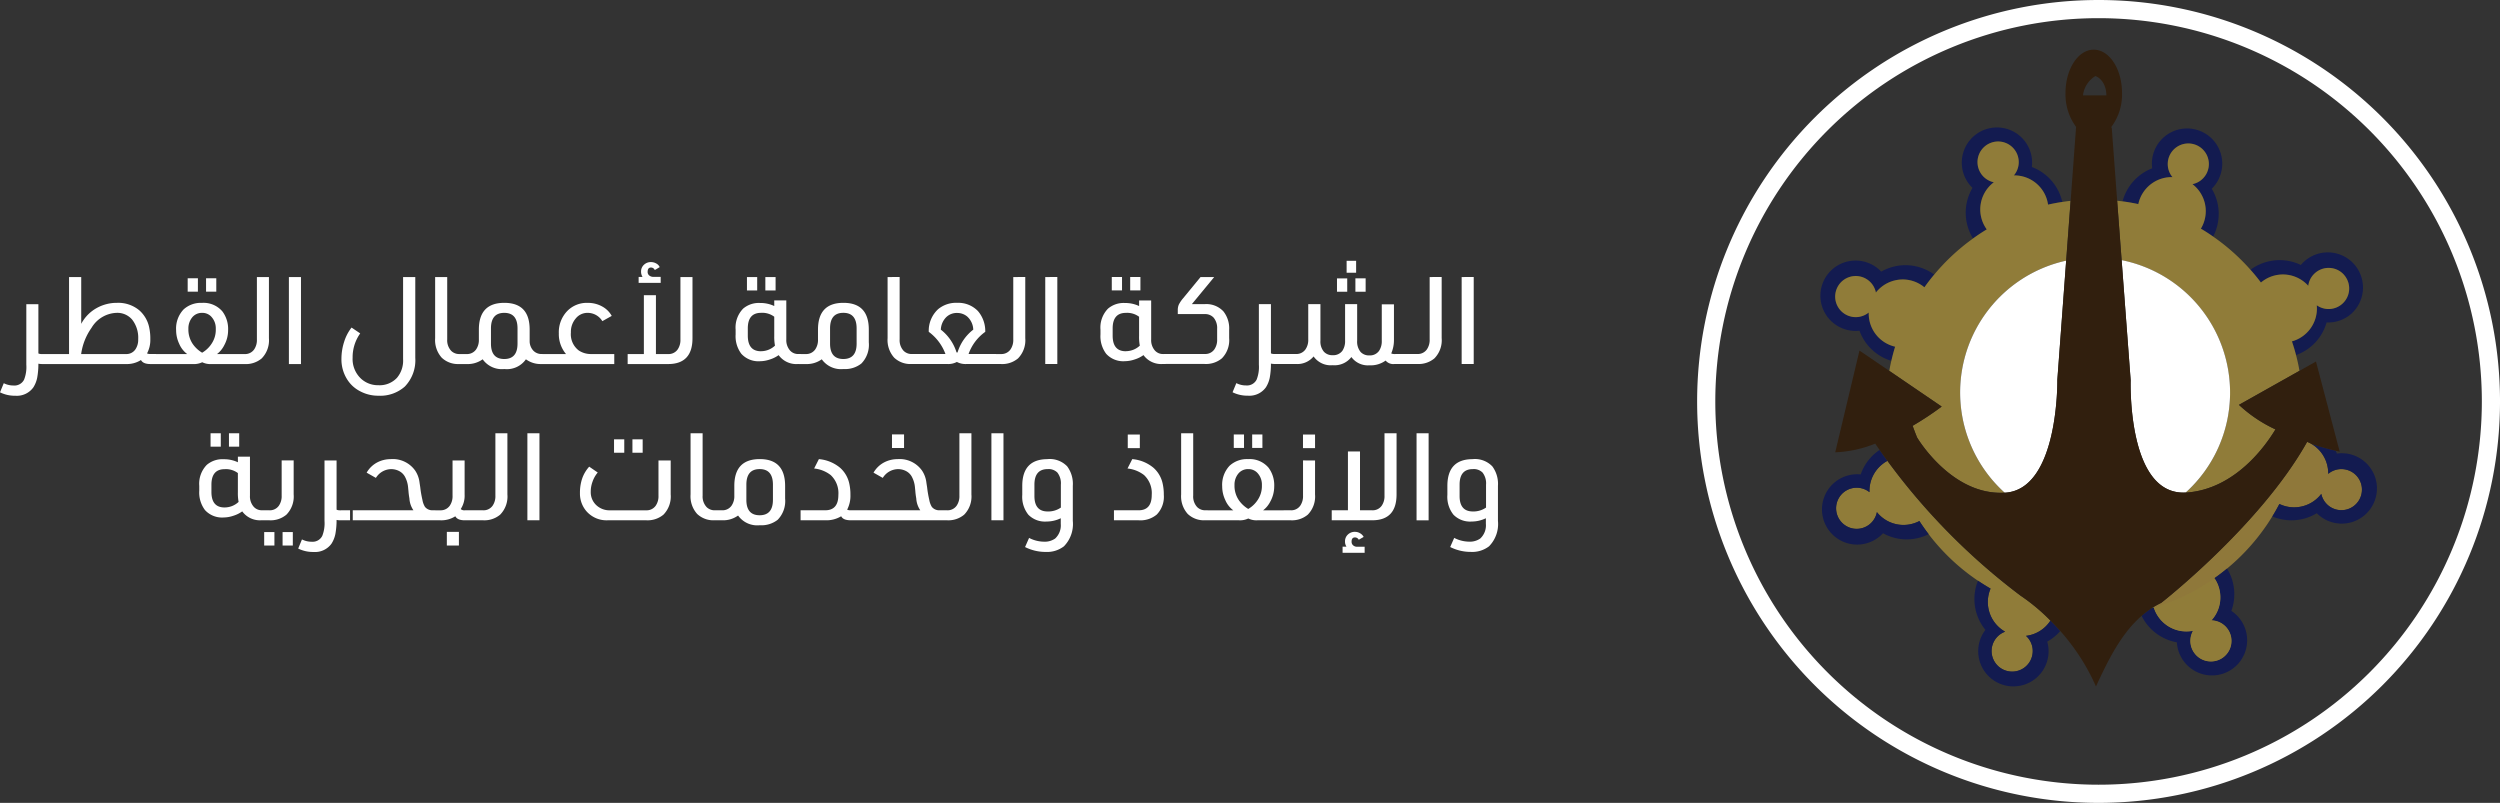 <svg xmlns="http://www.w3.org/2000/svg" width="275.186" height="88.375" viewBox="0 0 275.186 88.375">
  <rect x="0" y="0" width="275.186" height="88.375" fill="#333333" stroke="none"/>
  <g id="tsms-logo-ar-light" transform="translate(-0.03 1)">
    <g id="Group_756" data-name="Group 756" transform="translate(187.841)">
      <g id="Group_750" data-name="Group 750" transform="translate(45.831 13.137)">
        <path id="Path_5062" data-name="Path 5062" d="M189.356,232.215a5.353,5.353,0,0,1,.728,3.408,5.412,5.412,0,0,1-.575,1.855c-.441-.31-.888-.6-1.351-.87a3.743,3.743,0,0,0-.926-4.9,2.263,2.263,0,1,0-2.721-2.206,2.224,2.224,0,0,0,.519,1.43h-.1a3.753,3.753,0,0,0-3.658,2.971c-.567-.123-1.146-.224-1.732-.3a5.384,5.384,0,0,1,3.262-3.639,3.822,3.822,0,0,1-.034-.508,3.873,3.873,0,1,1,6.584,2.762Z" transform="translate(-179.542 -225.576)" fill="#131b50"/>
      </g>
      <g id="Group_751" data-name="Group 751" transform="translate(59.911 26.755)">
        <path id="Path_5063" data-name="Path 5063" d="M228.45,268.762a3.859,3.859,0,0,1-2.811,1.038,5.345,5.345,0,0,1-1.99,2.863,5.447,5.447,0,0,1-1.37.727c-.131-.511-.284-1.015-.452-1.513a3.749,3.749,0,0,0,2.732-3.975,2.263,2.263,0,1,0-.25-3.494,2.236,2.236,0,0,0-.691,1.355l-.064-.071a3.749,3.749,0,0,0-5.147-.291c-.362-.481-.743-.952-1.146-1.4.008-.008.015-.011.022-.019a5.386,5.386,0,0,1,5.524-.508,4.065,4.065,0,0,1,.347-.368,3.873,3.873,0,0,1,5.293,5.655Z" transform="translate(-217.263 -262.061)" fill="#131b50"/>
      </g>
      <g id="Group_752" data-name="Group 752" transform="translate(28.134 13.025)">
        <path id="Path_5064" data-name="Path 5064" d="M143.191,233.476c-.53.078-1.053.179-1.568.295a3.739,3.739,0,0,0-3.759-3.217,2.27,2.27,0,1,0-2.21.757l-.078.06a3.741,3.741,0,0,0-.7,5.125c-.516.314-1.019.642-1.508,1,0,0-.008-.011-.011-.015a5.382,5.382,0,0,1-.052-5.547,4.072,4.072,0,0,1-.34-.378,3.871,3.871,0,1,1,6.875-1.922,5.37,5.37,0,0,1,2.687,2.217A5.3,5.3,0,0,1,143.191,233.476Z" transform="translate(-132.131 -225.276)" fill="#131b50"/>
      </g>
      <path id="Path_5065" data-name="Path 5065" d="M102.944,266.073c-.378.447-.735.914-1.075,1.392a3.721,3.721,0,0,0-2.367-.86,3.759,3.759,0,0,0-2.971,1.437,2.263,2.263,0,1,0-.791,2.2l0,.1a3.742,3.742,0,0,0,2.908,3.669c-.157.511-.295,1.034-.418,1.56a5.385,5.385,0,0,1-3.508-3.318,3.817,3.817,0,0,1-.508.022,3.873,3.873,0,1,1,2.9-6.525,5.362,5.362,0,0,1,5.834.325Z" transform="translate(-77.851 -236.85)" fill="#131b50"/>
      <path id="Path_5066" data-name="Path 5066" d="M118.479,282.151a21.274,21.274,0,0,0-3.3-2.754,71.424,71.424,0,0,1-14.643-14.833A3.565,3.565,0,0,0,99.9,265a3.742,3.742,0,0,0-1.336,3.016,2.264,2.264,0,1,0,.814,2.191l.06.075a3.744,3.744,0,0,0,4.617.907c.321.5.661.982,1.023,1.452a22.938,22.938,0,0,0,5.432,5.125c.452.306.911.594,1.385.866a3.755,3.755,0,0,0,1.605,4.744,2.264,2.264,0,1,0,3.012,1.8,2.239,2.239,0,0,0-.721-1.344l.1-.011a3.735,3.735,0,0,0,2.589-1.662Zm32.276-38.113a2.265,2.265,0,0,0-3.2-.093,2.236,2.236,0,0,0-.691,1.355l-.063-.071a3.749,3.749,0,0,0-5.147-.291c-.362-.482-.743-.952-1.146-1.4a22.838,22.838,0,0,0-4.113-3.658c-.441-.31-.888-.6-1.351-.87a3.743,3.743,0,0,0-.926-4.9,2.263,2.263,0,1,0-2.721-2.206,2.223,2.223,0,0,0,.519,1.43h-.1a3.753,3.753,0,0,0-3.658,2.971c-.567-.123-1.146-.224-1.732-.3-.2-.026-.4-.052-.6-.071l.493,6.547a14.862,14.862,0,0,1,7.055,25.579c.026,0,.056,0,.082,0,5.39-.385,8.757-5.226,9.794-6.954a15.344,15.344,0,0,1-4.02-2.7l6.666-3.749q-.151-.877-.378-1.728c-.131-.511-.284-1.015-.452-1.513a3.749,3.749,0,0,0,2.732-3.975,2.263,2.263,0,0,0,2.953-3.4Zm-30.545-1.5.489-6.592c-.306.034-.608.075-.911.123-.53.078-1.053.179-1.568.295a3.739,3.739,0,0,0-3.759-3.217,2.27,2.27,0,1,0-2.21.757l-.078.06a3.741,3.741,0,0,0-.7,5.125c-.516.314-1.019.642-1.508,1a22.928,22.928,0,0,0-4.281,3.983c-.378.447-.735.914-1.075,1.392a3.721,3.721,0,0,0-2.367-.86,3.759,3.759,0,0,0-2.971,1.437,2.263,2.263,0,1,0-.791,2.2l0,.1A3.742,3.742,0,0,0,101.387,252c-.157.511-.295,1.034-.418,1.56-.086.366-.161.732-.224,1.1l5.767,3.93a33.6,33.6,0,0,1-3.2,2.117c.242.679.489,1.28.489,1.28s3.79,6.43,9.642,6.083a14.86,14.86,0,0,1,6.77-25.538Z" transform="translate(-80.594 -214.839)" fill="#907c39"/>
      <path id="Path_5067" data-name="Path 5067" d="M211.22,323.225a2.262,2.262,0,0,1-4.476.489,3.749,3.749,0,0,1-2.953,1.479,3.7,3.7,0,0,1-1.658-.37c-.246.47-.5.929-.78,1.376a23.043,23.043,0,0,1-4.979,5.737q-.672.554-1.385,1.06a3.749,3.749,0,0,1-.265,4.565l-.069.075a2.261,2.261,0,1,1-2.029,1.15,3.758,3.758,0,0,1-4.315-2.549c-.086.026-.175.052-.261.071a9.922,9.922,0,0,1,1.071-.6s10.843-8.461,16.024-17.659a.206.206,0,0,0,.034-.064,3.133,3.133,0,0,1,.478.231,3.756,3.756,0,0,1,1.851,3.2l0,.1a2.263,2.263,0,0,1,3.714,1.717Z" transform="translate(-139.044 -270.351)" fill="#8f783a"/>
      <g id="Group_753" data-name="Group 753" transform="translate(12.741 48.526)">
        <path id="Path_5068" data-name="Path 5068" d="M102.634,329.658a5.363,5.363,0,0,1-5.024-.1,3.283,3.283,0,0,1-.369.351,3.872,3.872,0,1,1-2.09-6.827,5.335,5.335,0,0,1,2.079-2.691c.239.344.53.747.866,1.2a3.564,3.564,0,0,0-.638.433,3.741,3.741,0,0,0-1.336,3.016,2.264,2.264,0,1,0,.814,2.191l.06.075a3.744,3.744,0,0,0,4.617.907C101.933,328.706,102.272,329.187,102.634,329.658Z" transform="translate(-90.889 -320.387)" fill="#131b50"/>
      </g>
      <g id="Group_754" data-name="Group 754" transform="translate(29.522 62.922)">
        <path id="Path_5069" data-name="Path 5069" d="M143.865,365.658a3.724,3.724,0,0,1,.108.5,3.873,3.873,0,1,1-6.913-1.792,5.365,5.365,0,0,1-.818-5.412c.452.306.911.594,1.385.866a3.755,3.755,0,0,0,1.605,4.744,2.264,2.264,0,1,0,3.012,1.8,2.239,2.239,0,0,0-.721-1.344l.1-.011a3.735,3.735,0,0,0,2.59-1.661c.351.347.713.732,1.082,1.146A5.349,5.349,0,0,1,143.865,365.658Z" transform="translate(-135.85 -358.954)" fill="#131b50"/>
      </g>
      <path id="Path_5070" data-name="Path 5070" d="M195.815,365.806a3.872,3.872,0,0,1-6.786-2.314,5.384,5.384,0,0,1-3.05-1.691,5.319,5.319,0,0,1-.836-1.232,9.769,9.769,0,0,1,1.086-.825c.086-.019.175-.045.261-.071a3.758,3.758,0,0,0,4.315,2.549,2.267,2.267,0,1,0,2.029-1.15L192.9,361a3.749,3.749,0,0,0,.265-4.565q.711-.5,1.385-1.06a5.373,5.373,0,0,1,.478,4.658,4.03,4.03,0,0,1,.407.31,3.875,3.875,0,0,1,.377,5.465Z" transform="translate(-137.222 -293.788)" fill="#131b50"/>
      <path id="Path_5071" data-name="Path 5071" d="M196.753,366.594a2.263,2.263,0,0,1-3.684-2.59,3.758,3.758,0,0,1-4.315-2.549,22.9,22.9,0,0,0,6.678-3.24,3.749,3.749,0,0,1-.265,4.565l-.069.075a2.261,2.261,0,0,1,1.654,3.74Z" transform="translate(-139.484 -295.568)" fill="#907c39"/>
      <g id="Group_755" data-name="Group 755" transform="translate(62.311 47.863)">
        <path id="Path_5072" data-name="Path 5072" d="M235.208,323.486a3.872,3.872,0,0,1-6.622,2.751,5.341,5.341,0,0,1-3.4.747,5.435,5.435,0,0,1-1.489-.388c.275-.447.534-.907.78-1.376a3.7,3.7,0,0,0,1.657.369,3.749,3.749,0,0,0,2.953-1.479,2.261,2.261,0,1,0,.761-2.206l0-.1a3.756,3.756,0,0,0-1.851-3.2c.818.269,1.706.522,2.669.747.048.1.1.213.138.321a3.287,3.287,0,0,1,.508-.037,3.873,3.873,0,0,1,3.9,3.847Z" transform="translate(-223.692 -318.609)" fill="#131b50"/>
      </g>
      <path id="Path_5073" data-name="Path 5073" d="M142.33,277.687s.179,12.008-5.719,12.422c-.026,0-.056,0-.082,0a14.86,14.86,0,0,1,6.771-25.538Z" transform="translate(-103.683 -236.88)" fill="#fff"/>
      <path id="Path_5074" data-name="Path 5074" d="M191.2,278.993A14.823,14.823,0,0,1,186.319,290c-6.48.358-6.062-12.363-6.062-12.363l-.993-13.217A14.863,14.863,0,0,1,191.2,278.993Z" transform="translate(-133.537 -236.787)" fill="#fff"/>
      <path id="Path_5075" data-name="Path 5075" d="M170.442,212.252h-2.579a2.879,2.879,0,0,1,1.366-2.132S170.4,210.464,170.442,212.252Z" transform="translate(-126.391 -202.752)" fill="none"/>
      <path id="Path_5076" data-name="Path 5076" d="M147.712,236.672l-1.814,1.019-6.666,3.749a15.343,15.343,0,0,0,4.02,2.7c-1.038,1.728-4.4,6.569-9.794,6.954-.026,0-.056,0-.082,0-6.48.358-6.062-12.363-6.062-12.363l-.993-13.217-.493-6.547-.6-8.066-.082,0a5.918,5.918,0,0,0,1.217-3.783c0-2.635-1.392-4.774-3.113-4.774s-3.109,2.139-3.109,4.774a6,6,0,0,0,1.165,3.725l-.6,8.141-.49,6.589-.971,13.113s.179,12.008-5.719,12.422c-.026,0-.056,0-.082,0-5.853.347-9.641-6.08-9.641-6.08s-.246-.6-.489-1.28a33.6,33.6,0,0,0,3.2-2.117l-5.767-3.93-3.285-2.236-2.669,11.2a13.088,13.088,0,0,0,4.4-.955c.131.19.295.422.485.694.239.344.53.747.866,1.2a71.389,71.389,0,0,0,14.643,14.833,21.277,21.277,0,0,1,3.3,2.755c.351.347.713.732,1.082,1.146a23.3,23.3,0,0,1,3.925,6.1c1.362-2.945,2.781-5.823,5.032-7.775a9.772,9.772,0,0,1,1.086-.825,9.925,9.925,0,0,1,1.071-.6s10.843-8.461,16.024-17.659a.208.208,0,0,0,.034-.063,3.136,3.136,0,0,1,.478.231c.818.269,1.706.522,2.669.747.145.037.291.071.437.1ZM123.43,205.247s1.169.344,1.213,2.132h-2.579a2.88,2.88,0,0,1,1.367-2.132Z" transform="translate(-80.593 -197.877)" fill="#311f0e"/>
      <path id="Path_5077" data-name="Path 5077" d="M234.923,317.05" transform="translate(-168.42 -269.769)" fill="none" stroke="#e50019" stroke-miterlimit="10" stroke-width="0.5"/>
      <path id="Path_5109" data-name="Path 5109" d="M43.188,0A43.188,43.188,0,1,1,0,43.188,43.188,43.188,0,0,1,43.188,0Z" fill="none" stroke="#fff" stroke-width="2"/>
    </g>
    <path id="Path_5291" data-name="Path 5291" d="M-476.95-22.774v1.1h-1.073a1.988,1.988,0,0,1-.416-.04,8.47,8.47,0,0,1-.134,1.563,3.169,3.169,0,0,1-.416,1.04,2.232,2.232,0,0,1-1.985.926,3.674,3.674,0,0,1-1.69-.376l.416-1.006a2.315,2.315,0,0,0,1.073.255,1.183,1.183,0,0,0,1.167-.657,3.794,3.794,0,0,0,.241-1.635v-6.655h1.328v5.419a.855.855,0,0,0,.376.067Zm12.072,0v1.1H-466.1q-.818,0-1.046-.443a2.889,2.889,0,0,1-1.65.443h-8.4v-1.1h2.132V-31.25h1.341V-26.1a4.276,4.276,0,0,1,1.838-1.811,4.54,4.54,0,0,1,2.106-.5,3.613,3.613,0,0,1,2.442.818,3.432,3.432,0,0,1,1.113,1.985,5.618,5.618,0,0,1,.107,1.194,3.158,3.158,0,0,1-.362,1.569.818.818,0,0,0,.362.067Zm-8.853,0h4.923a1.2,1.2,0,0,0,1.046-.51,1.889,1.889,0,0,0,.31-1.127,3.233,3.233,0,0,0-.671-2.16,2.14,2.14,0,0,0-1.717-.738,3.345,3.345,0,0,0-2.75,1.651,6.507,6.507,0,0,0-1.141,2.883Zm12.85-6.868h-1.125v-1.475h1.127Zm2.025,0h-1.127v-1.475h1.127Zm-1.569,1.235a2.72,2.72,0,0,1,2.24.939,3.216,3.216,0,0,1,.63,2.066,3.44,3.44,0,0,1-.429,1.664,2.8,2.8,0,0,1-.791.965h2.495v1.1H-459.4a2.041,2.041,0,0,1-1.006-.2,2.075,2.075,0,0,1-1.021.2h-3.689v-1.1h3.058a2.729,2.729,0,0,1-.885-1.14,3.509,3.509,0,0,1-.335-1.489,3.055,3.055,0,0,1,.818-2.28A2.814,2.814,0,0,1-460.424-28.407Zm.013,1.1a1.367,1.367,0,0,0-1.073.469,1.921,1.921,0,0,0-.443,1.207v.255a2.849,2.849,0,0,0,.469,1.475,3.329,3.329,0,0,0,1.046.979,3.133,3.133,0,0,0,1.14-1.154,2.717,2.717,0,0,0,.362-1.3v-.255a1.863,1.863,0,0,0-.55-1.314,1.346,1.346,0,0,0-.953-.363Zm7.35-3.943v6.733a2.848,2.848,0,0,1-.8,2.227,2.7,2.7,0,0,1-1.879.617h-.778v-1.1h.778a1.216,1.216,0,0,0,1.046-.5,1.827,1.827,0,0,0,.309-1.113V-31.25Zm3.528,0v9.576h-1.33V-31.25Zm12.582,0v8.892a4.163,4.163,0,0,1-1.154,3.164,4.074,4.074,0,0,1-2.923,1.006,4.191,4.191,0,0,1-2.012-.5,3.631,3.631,0,0,1-1.462-1.382,4.111,4.111,0,0,1-.577-2.173,6.082,6.082,0,0,1,.295-1.871,4.918,4.918,0,0,1,.818-1.577l.952.644a4.523,4.523,0,0,0-.834,2.671,2.951,2.951,0,0,0,.979,2.361,2.742,2.742,0,0,0,1.851.671,2.6,2.6,0,0,0,2.054-.818,2.919,2.919,0,0,0,.671-2.039V-31.25Zm3.514,0v6.867a1.706,1.706,0,0,0,.443,1.261,1.242,1.242,0,0,0,.871.348h.282v1.1h-.322a2.58,2.58,0,0,1-1.878-.7,2.912,2.912,0,0,1-.724-2.146V-31.25Zm10.663,8.476v1.1h-.322a2.717,2.717,0,0,1-1.677-.523,2.555,2.555,0,0,1-2.373,1.073,2.591,2.591,0,0,1-2.388-1.073,2.8,2.8,0,0,1-1.772.523h-.78v-1.1h.778a1.216,1.216,0,0,0,1.046-.5,1.827,1.827,0,0,0,.31-1.113v-1.073q0-2.951,2.8-2.951t2.79,2.951v1.341a1.541,1.541,0,0,0,.429.993,1.242,1.242,0,0,0,.873.349Zm-2.923-1.154v-1.663q0-1.717-1.462-1.717t-1.462,1.717v1.663q0,1.7,1.462,1.7t1.461-1.7Zm10.649,1.154v1.1h-7.967v-1.1h2.656a3.4,3.4,0,0,1-.791-2.267,3.357,3.357,0,0,1,.979-2.522,3,3,0,0,1,2.2-.845,3.215,3.215,0,0,1,1.717.469,2.586,2.586,0,0,1,.926.966l-1.032.577A1.892,1.892,0,0,0-418-27.308a1.651,1.651,0,0,0-1.3.63,2.251,2.251,0,0,0-.523,1.529,2.241,2.241,0,0,0,.872,1.985,2.412,2.412,0,0,0,1.378.389Zm5.11-7.833h-2.428v-.657h.429a1.082,1.082,0,0,1-.161-.59.99.99,0,0,1,.315-.744,1.09,1.09,0,0,1,.785-.3,1.15,1.15,0,0,1,.57.154.856.856,0,0,1,.382.4l-.537.322-.027-.04A.447.447,0,0,0-411-32.3q-.376,0-.376.481a.493.493,0,0,0,.168.389.709.709,0,0,0,.449.161h.818Zm3.5-.644v6.734q0,2.844-2.683,2.844h-4.453v-1.1h1.784v-6.478h1.328v6.478h1.341a1.216,1.216,0,0,0,1.046-.5,1.827,1.827,0,0,0,.31-1.113V-31.25Zm7.122,1.475h-1.127v-1.475h1.127Zm2.025,0h-1.127v-1.475h1.127Zm2.777,8.1h-.322a2.407,2.407,0,0,1-2.119-.979,3.367,3.367,0,0,1-.959.476,3.432,3.432,0,0,1-1.08.195,2.539,2.539,0,0,1-2.066-.818,3.2,3.2,0,0,1-.63-2.132v-.524a2.976,2.976,0,0,1,.832-2.32,2.65,2.65,0,0,1,1.864-.617,3.544,3.544,0,0,1,1.556.335v-.617h1.327v4.292a1.727,1.727,0,0,0,.4,1.207,1.175,1.175,0,0,0,.912.4h.282Zm-4.386-1.41a2.243,2.243,0,0,0,1.543-.617,5.2,5.2,0,0,1-.081-1.073v-2.106a2.188,2.188,0,0,0-1.449-.429q-1.462,0-1.462,1.717v.791Q-400.347-23.082-398.9-23.083Zm9.08-5.325q2.79,0,2.79,2.951v1.395a2.945,2.945,0,0,1-.818,2.334,2.889,2.889,0,0,1-1.971.606,2.589,2.589,0,0,1-2.388-1.073,2.8,2.8,0,0,1-1.772.523h-.778v-1.1h.778a1.215,1.215,0,0,0,1.046-.5,1.827,1.827,0,0,0,.31-1.113v-1.073q0-2.95,2.8-2.95Zm1.449,4.48v-1.663q0-1.717-1.462-1.717t-1.462,1.719v1.663q0,1.7,1.462,1.7t1.463-1.7Zm4.735-7.324v6.869a1.706,1.706,0,0,0,.443,1.261,1.242,1.242,0,0,0,.873.348h.282v1.1h-.322a2.58,2.58,0,0,1-1.878-.7,2.911,2.911,0,0,1-.724-2.146V-31.25Zm6.318,2.844a2.992,2.992,0,0,1,2.307.912,3.387,3.387,0,0,1,.8,2.28,5.062,5.062,0,0,0-1.838,2.442h3.018v1.1h-3.246a2.05,2.05,0,0,1-1.06-.228,2.019,2.019,0,0,1-1.045.228h-3.9v-1.1h3.689a5.292,5.292,0,0,0-1.838-2.442,3.233,3.233,0,0,1,1.032-2.495,3.093,3.093,0,0,1,2.08-.7Zm0,1.113a1.653,1.653,0,0,0-1.234.51,2.074,2.074,0,0,0-.55,1.328,5.065,5.065,0,0,1,1.717,2.468q.027.054.067.054a.063.063,0,0,0,.069-.054,4.982,4.982,0,0,1,1.717-2.467,2.023,2.023,0,0,0-.671-1.449,1.69,1.69,0,0,0-1.113-.388Zm7.511-3.957v6.735a2.849,2.849,0,0,1-.8,2.227,2.7,2.7,0,0,1-1.877.617h-.778v-1.1h.778a1.215,1.215,0,0,0,1.046-.5,1.827,1.827,0,0,0,.31-1.113V-31.25Zm3.528,0v9.579h-1.328V-31.25Zm7.122,1.475h-1.127v-1.475h1.127Zm2.025,0h-1.127v-1.475h1.127Zm2.778,8.1h-.322a2.407,2.407,0,0,1-2.119-.979,3.367,3.367,0,0,1-.959.476,3.432,3.432,0,0,1-1.08.195A2.539,2.539,0,0,1-360.9-22.8a3.2,3.2,0,0,1-.63-2.132v-.524a2.976,2.976,0,0,1,.832-2.32,2.65,2.65,0,0,1,1.864-.617,3.545,3.545,0,0,1,1.556.335v-.617h1.328v4.292a1.727,1.727,0,0,0,.4,1.207,1.175,1.175,0,0,0,.912.4h.282Zm-4.386-1.41A2.243,2.243,0,0,0-357.2-23.7a5.2,5.2,0,0,1-.08-1.073v-2.106a2.188,2.188,0,0,0-1.447-.428q-1.462,0-1.462,1.717v.791q0,1.717,1.447,1.716Zm7.27-5.178h1.41a2.561,2.561,0,0,1,2.066.8,3.008,3.008,0,0,1,.63,2.039v.9a2.848,2.848,0,0,1-.8,2.227,2.722,2.722,0,0,1-1.893.619h-4.534v-1.1h4.534a1.208,1.208,0,0,0,1.06-.5,1.826,1.826,0,0,0,.31-1.113v-1.154a1.776,1.776,0,0,0-.389-1.234,1.273,1.273,0,0,0-.979-.389h-2.964V-27.6a1.505,1.505,0,0,1,.114-.617,3.5,3.5,0,0,1,.476-.7l1.918-2.334h1.5Zm10.194,5.487v1.1h-1.073a1.988,1.988,0,0,1-.416-.04,8.473,8.473,0,0,1-.134,1.563,3.169,3.169,0,0,1-.416,1.04,2.231,2.231,0,0,1-1.985.926,3.674,3.674,0,0,1-1.69-.376l.416-1.006a2.315,2.315,0,0,0,1.073.255,1.183,1.183,0,0,0,1.167-.657,3.8,3.8,0,0,0,.241-1.635v-6.655h1.328v5.419a.855.855,0,0,0,.376.066Zm7.887-8.947h-1.046v-1.314h1.046Zm-.979,2.092h-1.127V-31.1h1.127Zm.9-1.475h1.127v1.475h-1.127Zm6.277,8.33v1.1h-1.958a1.1,1.1,0,0,1-.993-.376,2.786,2.786,0,0,1-1.784.523,2.244,2.244,0,0,1-1.985-.912,2.33,2.33,0,0,1-2.052.9,2.3,2.3,0,0,1-2.106-.966,2.306,2.306,0,0,1-1.945.832h-1.5v-1.1h1.5a1.215,1.215,0,0,0,1.046-.5,1.827,1.827,0,0,0,.31-1.113v-3.876h1.341v4.024a1.725,1.725,0,0,0,.388,1.221,1.253,1.253,0,0,0,.966.376,1.242,1.242,0,0,0,1.06-.482,1.888,1.888,0,0,0,.3-1.113v-4.024h1.328v4.024A1.777,1.777,0,0,0-332.892-23a1.253,1.253,0,0,0,.966.376,1.229,1.229,0,0,0,1.06-.5,1.888,1.888,0,0,0,.3-1.113v-4.011h1.341v3.876a3.7,3.7,0,0,1-.3,1.529.855.855,0,0,0,.376.067Zm3.219-8.477v6.734a2.848,2.848,0,0,1-.8,2.227,2.7,2.7,0,0,1-1.878.617h-.778v-1.1h.778a1.215,1.215,0,0,0,1.046-.5,1.826,1.826,0,0,0,.31-1.113V-31.25Zm3.528,0v9.578h-1.328V-31.25ZM-458.36-12.579h-1.127v-1.475h1.126Zm2.025,0h-1.127v-1.475h1.127Zm2.777,8.1h-.322A2.407,2.407,0,0,1-456-5.456a3.366,3.366,0,0,1-.959.476,3.432,3.432,0,0,1-1.08.195A2.539,2.539,0,0,1-460.1-5.6a3.2,3.2,0,0,1-.63-2.132V-8.26a2.976,2.976,0,0,1,.832-2.32,2.65,2.65,0,0,1,1.864-.617,3.545,3.545,0,0,1,1.556.335v-.616h1.328v4.292a1.727,1.727,0,0,0,.4,1.207,1.175,1.175,0,0,0,.912.4h.282Zm-4.386-1.41A2.243,2.243,0,0,0-456.4-6.5a5.206,5.206,0,0,1-.08-1.073v-2.1a2.188,2.188,0,0,0-1.449-.429q-1.462,0-1.462,1.717V-7.6Q-459.392-5.887-457.943-5.887Zm7.605-5.178V-7.32a2.849,2.849,0,0,1-.8,2.227,2.7,2.7,0,0,1-1.878.617h-.778v-1.1h.778a1.215,1.215,0,0,0,1.046-.5,1.826,1.826,0,0,0,.31-1.113v-3.876ZM-452.457-1.7h-1.127V-3.177h1.127Zm2.025,0h-1.127V-3.177h1.127Zm6.3-3.876v1.1H-445.2a1.988,1.988,0,0,1-.416-.04,8.466,8.466,0,0,1-.134,1.562,3.171,3.171,0,0,1-.416,1.04,2.232,2.232,0,0,1-1.985.926,3.674,3.674,0,0,1-1.69-.376l.416-1.006a2.315,2.315,0,0,0,1.073.255,1.183,1.183,0,0,0,1.167-.657,3.793,3.793,0,0,0,.241-1.636v-6.653h1.328v5.419a.855.855,0,0,0,.376.067Zm4.505-5.634a3.014,3.014,0,0,1,2.669,1.273,2.977,2.977,0,0,1,.469,1.261q.013.107.08.537a12.148,12.148,0,0,0,.241,1.408,2.194,2.194,0,0,0,.282.778,1.035,1.035,0,0,0,.845.376h.3v1.1h-9.094v-1.1h6.68a2.547,2.547,0,0,1-.443-1.3,8.273,8.273,0,0,1-.107-.845q-.027-.255-.04-.4a3.016,3.016,0,0,0-.362-1.18,1.512,1.512,0,0,0-.617-.59,1.908,1.908,0,0,0-.912-.215,2.011,2.011,0,0,0-1.651.966l-1.019-.577a2.921,2.921,0,0,1,1.113-1.1,3.167,3.167,0,0,1,1.572-.388Zm9.592,6.735h-1.462q-.818,0-1.046-.443a2.876,2.876,0,0,1-1.663.443h-.778v-1.1h.778a1.215,1.215,0,0,0,1.046-.5,1.827,1.827,0,0,0,.31-1.113v-3.876h1.328V-7.32a2.686,2.686,0,0,1-.429,1.61.6.6,0,0,0,.456.134h1.462ZM-432.15-1.7h-1.328V-3.2h1.328Zm5.338-12.354V-7.32a2.848,2.848,0,0,1-.8,2.227,2.7,2.7,0,0,1-1.878.617h-.778v-1.1h.778a1.215,1.215,0,0,0,1.046-.5,1.826,1.826,0,0,0,.31-1.113v-6.867Zm3.528,0v9.577h-1.328v-9.577Zm9.336,2.146h-1.127v-1.477h1.127Zm2.025,0h-1.127v-1.477h1.127Zm3.085.845V-7.32a2.848,2.848,0,0,1-.8,2.227,2.722,2.722,0,0,1-1.892.617h-4.225a2.933,2.933,0,0,1-2.4-1.046,2.972,2.972,0,0,1-.671-1.945,4.912,4.912,0,0,1,.228-1.556,3.757,3.757,0,0,1,.791-1.355l.939.644A3.106,3.106,0,0,0-417.45-8.7a3.156,3.156,0,0,0-.188,1.1,1.947,1.947,0,0,0,.6,1.449,2.113,2.113,0,0,0,1.543.577h3.957a1.215,1.215,0,0,0,1.046-.5,1.826,1.826,0,0,0,.31-1.113v-3.876Zm3.514-2.992v6.869a1.706,1.706,0,0,0,.443,1.261,1.242,1.242,0,0,0,.872.349h.282v1.1h-.322a2.579,2.579,0,0,1-1.878-.7,2.911,2.911,0,0,1-.724-2.146v-6.733Zm6.291,2.844q2.79,0,2.79,2.951v1.395a2.945,2.945,0,0,1-.818,2.334,2.889,2.889,0,0,1-1.972.6A2.589,2.589,0,0,1-401.42-5a2.8,2.8,0,0,1-1.77.523h-.778v-1.1h.778a1.215,1.215,0,0,0,1.046-.5,1.827,1.827,0,0,0,.31-1.113V-8.26q0-2.95,2.8-2.95Zm1.449,4.48V-8.394q0-1.717-1.462-1.717t-1.462,1.717V-6.73q0,1.7,1.462,1.7t1.462-1.7Zm9.778,1.154v1.1h-1.219q-.832,0-1.046-.443a3.14,3.14,0,0,1-1.759.443h-2.71v-1.1h2.71q1.449,0,1.449-1.69a2.722,2.722,0,0,0-.845-2.186,3.561,3.561,0,0,0-1.823-.724l.523-1.032a4.2,4.2,0,0,1,2.334.952A3.233,3.233,0,0,1-389.16-8.42a5.431,5.431,0,0,1,.107,1.14,3.308,3.308,0,0,1-.362,1.636.855.855,0,0,0,.376.067Zm4.654-6.854h-1.328v-1.5h1.328Zm-.684,1.221a3.014,3.014,0,0,1,2.669,1.273,2.977,2.977,0,0,1,.469,1.261q.013.107.081.537a12.154,12.154,0,0,0,.241,1.408,2.194,2.194,0,0,0,.282.778,1.035,1.035,0,0,0,.845.376h.3v1.1h-9.094v-1.1h6.68a2.547,2.547,0,0,1-.443-1.3,8.273,8.273,0,0,1-.107-.845q-.027-.255-.04-.4a3.015,3.015,0,0,0-.36-1.18,1.512,1.512,0,0,0-.617-.59,1.908,1.908,0,0,0-.912-.215,2.011,2.011,0,0,0-1.651.966l-1.019-.577a2.921,2.921,0,0,1,1.113-1.1,3.166,3.166,0,0,1,1.569-.388Zm8.1-2.844V-7.32a2.848,2.848,0,0,1-.8,2.227,2.7,2.7,0,0,1-1.878.617h-.778v-1.1h.778a1.215,1.215,0,0,0,1.046-.5,1.826,1.826,0,0,0,.31-1.113v-6.867Zm3.528,0v9.578h-1.328v-9.577Zm4.856,2.844a2.658,2.658,0,0,1,2.16.8,3.234,3.234,0,0,1,.617,2.146V-4.41a3.5,3.5,0,0,1-.979,2.8,3.04,3.04,0,0,1-2.01.617,5,5,0,0,1-2.267-.537l.443-1.006a3.64,3.64,0,0,0,1.636.416,1.983,1.983,0,0,0,1.234-.349,1.97,1.97,0,0,0,.617-1.61V-4.7a3.6,3.6,0,0,1-1.582.362,2.549,2.549,0,0,1-1.985-.751,3.152,3.152,0,0,1-.671-2.186v-.98q0-2.95,2.788-2.95Zm.013,1.1q-1.462,0-1.462,1.717v1.247q0,1.7,1.462,1.7a2.434,2.434,0,0,0,1.449-.429V-8.394a1.923,1.923,0,0,0-.389-1.341,1.379,1.379,0,0,0-1.06-.376Zm10.14-2.307h-1.328v-1.5h1.328Zm-1.355,2.24.523-1.032a4.2,4.2,0,0,1,2.334.952,3.233,3.233,0,0,1,1.032,1.838,5.429,5.429,0,0,1,.107,1.14,2.8,2.8,0,0,1-.778,2.173,2.8,2.8,0,0,1-2,.63h-2.71v-1.1h2.71q1.449,0,1.449-1.69a2.722,2.722,0,0,0-.845-2.186,3.561,3.561,0,0,0-1.825-.724Zm7.23-3.876v6.868a1.705,1.705,0,0,0,.443,1.261,1.242,1.242,0,0,0,.872.348h.282v1.1h-.322a2.58,2.58,0,0,1-1.878-.7,2.911,2.911,0,0,1-.724-2.146v-6.733Zm5.593,1.61h-1.127V-13.92h1.127Zm2.025,0h-1.127V-13.92h1.127Zm-1.569,1.234a2.72,2.72,0,0,1,2.24.939,3.216,3.216,0,0,1,.63,2.066,3.439,3.439,0,0,1-.429,1.663,2.805,2.805,0,0,1-.791.966h2.495v1.1h-3.125a2.041,2.041,0,0,1-1.006-.2,2.075,2.075,0,0,1-1.02.2h-3.689v-1.1h3.058a2.73,2.73,0,0,1-.885-1.14,3.508,3.508,0,0,1-.335-1.489,3.055,3.055,0,0,1,.818-2.28,2.813,2.813,0,0,1,2.039-.724Zm.013,1.1a1.367,1.367,0,0,0-1.073.469,1.921,1.921,0,0,0-.443,1.207v.255a2.849,2.849,0,0,0,.469,1.475,3.33,3.33,0,0,0,1.046.979,3.133,3.133,0,0,0,1.14-1.154,2.718,2.718,0,0,0,.362-1.3v-.255a1.864,1.864,0,0,0-.55-1.314,1.346,1.346,0,0,0-.952-.362Zm7.35-2.307h-1.328v-1.5h1.328Zm0,1.355V-7.32a2.849,2.849,0,0,1-.8,2.227,2.7,2.7,0,0,1-1.878.617h-.778v-1.1h.778a1.215,1.215,0,0,0,1.046-.5,1.827,1.827,0,0,0,.31-1.113v-3.876Zm8.973-2.992V-7.32q0,2.844-2.683,2.844h-4.453v-1.1h1.784v-6.478h1.328v6.478h1.341a1.215,1.215,0,0,0,1.046-.5,1.826,1.826,0,0,0,.31-1.113v-6.867Zm-4.949,11.938a.5.5,0,0,0,.174.4.643.643,0,0,0,.443.154h.819V-.9h-2.428v-.671h.429a1.015,1.015,0,0,1-.161-.577,1,1,0,0,1,.315-.757,1.09,1.09,0,0,1,.785-.3,1.078,1.078,0,0,1,.563.161.985.985,0,0,1,.389.4l-.537.31-.027-.04a.452.452,0,0,0-.389-.215q-.377,0-.377.467Zm8.477-11.938v9.578h-1.328v-9.577Zm4.856,2.844a2.658,2.658,0,0,1,2.16.8,3.236,3.236,0,0,1,.617,2.146v3.85a3.5,3.5,0,0,1-.979,2.8,3.04,3.04,0,0,1-2.012.617,5,5,0,0,1-2.267-.537l.443-1.006a3.641,3.641,0,0,0,1.636.416,1.983,1.983,0,0,0,1.234-.349,1.97,1.97,0,0,0,.616-1.61V-4.7a3.6,3.6,0,0,1-1.582.362,2.549,2.549,0,0,1-1.985-.751,3.152,3.152,0,0,1-.671-2.186v-.98q0-2.95,2.79-2.95Zm.013,1.1Q-322-10.11-322-8.394v1.247q0,1.7,1.462,1.7a2.434,2.434,0,0,0,1.449-.429V-8.394a1.923,1.923,0,0,0-.389-1.341,1.379,1.379,0,0,0-1.06-.376Z" transform="translate(482.694 60.746)" fill="#fff"/>
  </g>
</svg>
